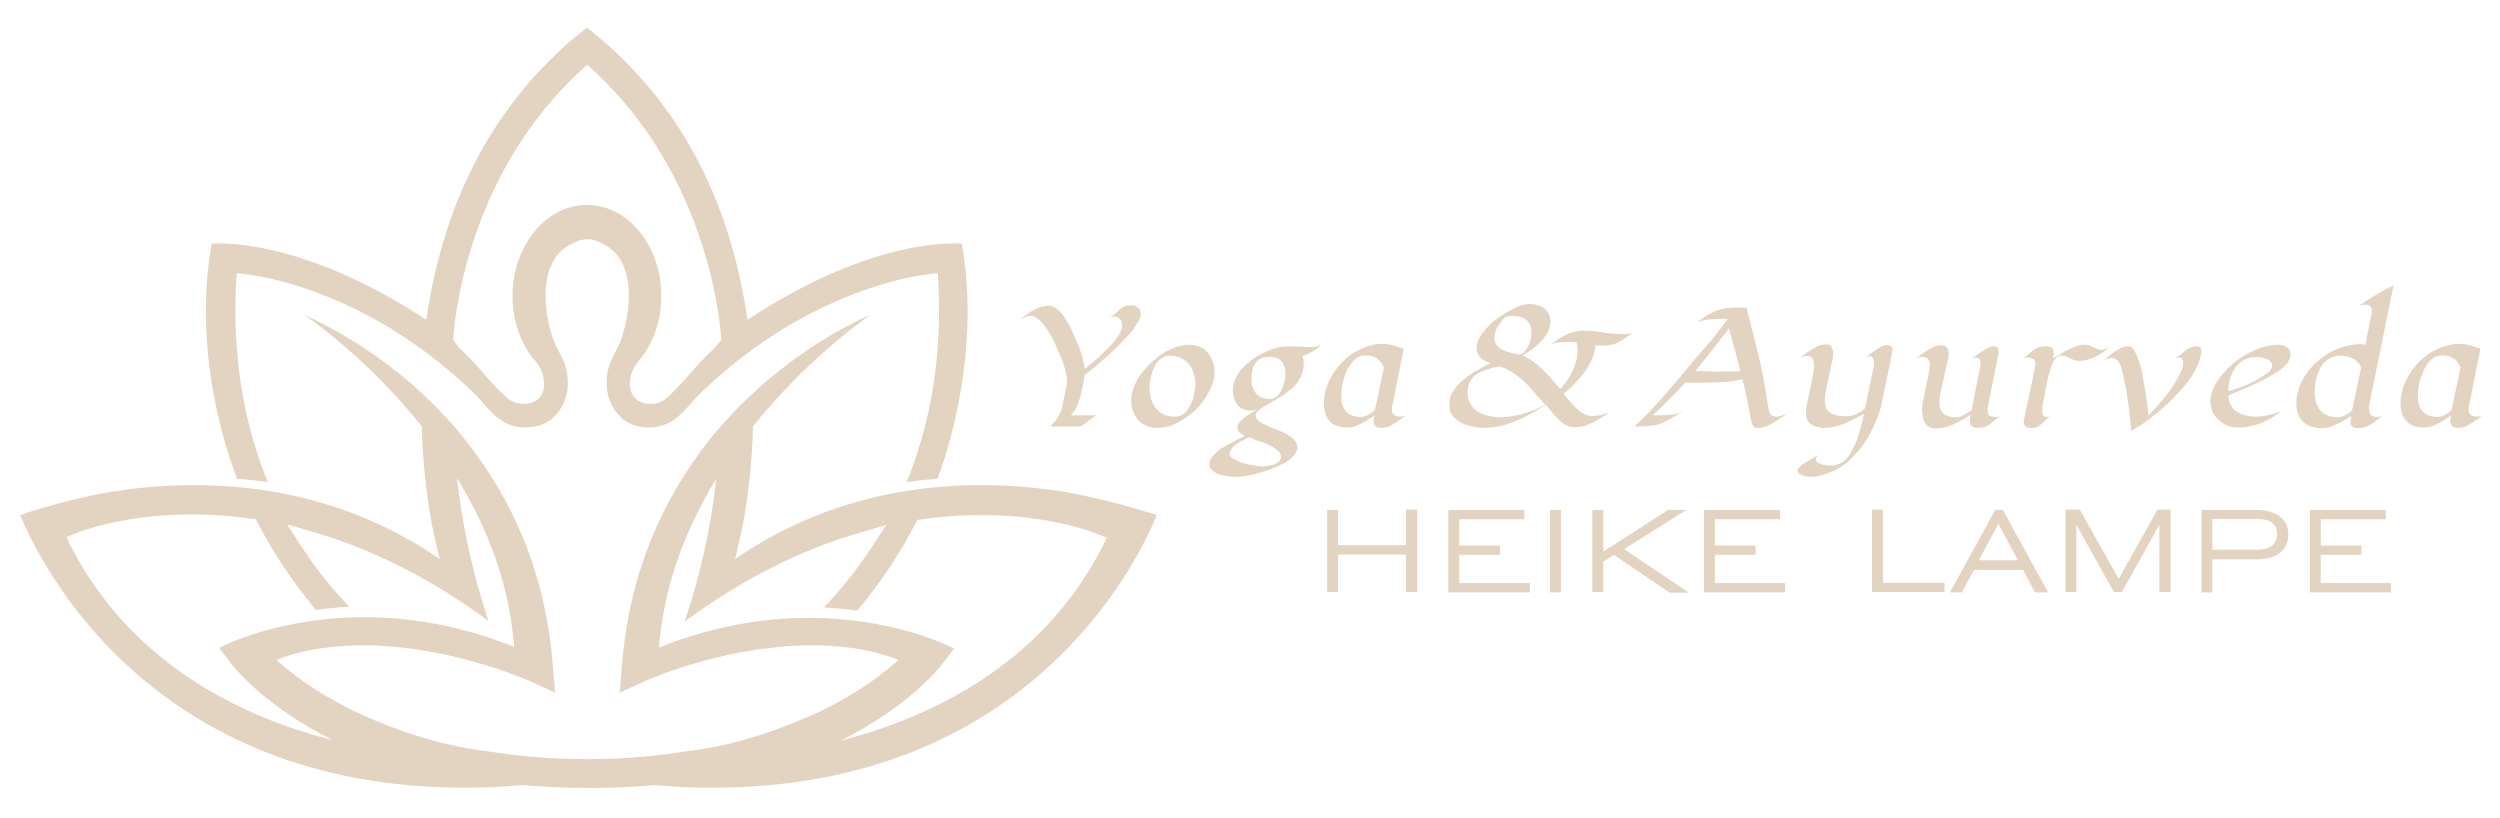 <?xml version="1.0" encoding="utf-8"?>
<!-- Generator: Adobe Illustrator 27.8.1, SVG Export Plug-In . SVG Version: 6.00 Build 0)  -->
<svg version="1.1" xmlns="http://www.w3.org/2000/svg" xmlns:xlink="http://www.w3.org/1999/xlink" x="0px" y="0px"
	 viewBox="0 0 779.5 255.1" style="enable-background:new 0 0 779.5 255.1;" xml:space="preserve">
<style type="text/css">
	.st0{fill:#E2D4C0;}
</style>
<g id="Schrift">
	<g id="HEIKE__LAMPE">
		<path class="st0" d="M413.8,184.7v-25.7h3.4V170h21.2v-11.1h3.5v25.7h-3.5v-11.7h-21.2v11.7H413.8z"/>
		<path class="st0" d="M451.6,184.7v-25.7h23.7v2.9h-20.3v8.2h12.7v2.9h-12.7v8.8H477v2.9H451.6z"/>
		<path class="st0" d="M483.3,184.7v-25.7h3.4v25.7H483.3z"/>
		<path class="st0" d="M496.5,184.7v-25.7h3.4v13l20.2-13h5.7l-19.4,12.2l20.2,13.6h-6L503.2,173l-3.3,2.1v9.5H496.5z"/>
		<path class="st0" d="M531.3,184.7v-25.7H555v2.9h-20.3v8.2h12.7v2.9h-12.7v8.8h21.9v2.9H531.3z"/>
		<path class="st0" d="M583.7,158.9h3.4v22.8h19.2v2.9h-22.6V158.9z"/>
		<path class="st0" d="M611.7,184.7H608l14.1-25.7h2.4l14.1,25.7h-4.1l-3.7-7h-15.3L611.7,184.7z M617,174.7h12.2l-6.1-11.4
			L617,174.7z"/>
		<path class="st0" d="M644,158.9h4.5l12.1,21.6l12.1-21.6h4.1v25.7h-3.5v-21l-11.7,21h-2.5l-11.7-21v21H644V158.9z"/>
		<path class="st0" d="M686.4,184.7v-25.7h17.3c5.7,0,9.8,2.6,9.8,7.7c0,5.2-4.2,7.7-9.8,7.7h-13.9v10.3H686.4z M689.8,161.8v9.6
			h14.3c3,0,5.9-1.3,5.9-4.8c0-3.6-2.8-4.8-5.9-4.8H689.8z"/>
		<path class="st0" d="M720.2,184.7v-25.7h23.7v2.9h-20.3v8.2h12.7v2.9h-12.7v8.8h21.9v2.9H720.2z"/>
	</g>
	<g id="Yoga__x26__Ayurveda_00000127045144410075116000000000180765106991324291_">
		<path class="st0" d="M338.2,116.9c-0.2,1.4-0.5,2.9-0.8,4.4s-0.7,3-1.2,4.4s-1.3,2.7-2.3,3.8h8.2c-0.6,0.2-1.2,0.6-1.9,1.1
			s-1.4,1.1-2.1,1.6s-1.2,0.8-1.7,0.8h-9c1-1,1.9-1.9,2.5-3s1.1-2.2,1.4-3.6l1.3-6.6c0.1-0.3,0.1-0.6,0.1-0.9c0-0.9-0.1-1.8-0.4-2.9
			s-0.5-2-0.8-2.8c-0.2-0.7-0.6-1.6-1.1-2.8s-1.1-2.4-1.7-3.8s-1.4-2.6-2.2-3.9s-1.7-2.2-2.5-3s-1.7-1.2-2.6-1.2
			c-0.6,0-1.2,0.1-1.8,0.4s-1.2,0.6-1.6,0.9c0.7-0.7,1.6-1.4,2.6-2.1s2.1-1.3,3.2-1.7s2.2-0.7,3.2-0.7c0.9,0,1.8,0.4,2.7,1.1
			s1.7,1.7,2.5,3s1.6,2.6,2.2,4.1s1.3,3,1.9,4.4s1,2.8,1.3,4.1s0.6,2.3,0.7,3c0.6-0.5,1.4-1.2,2.4-2s2-1.7,3-2.7s2-2,3-3
			s1.7-2.1,2.3-3.1s0.9-2,0.9-2.8c0-0.8-0.3-1.5-0.8-2s-1.2-0.7-2-0.7c-0.5,0-0.9,0.1-1.4,0.2c0.7-0.2,1.2-0.5,1.7-0.9
			s1-0.8,1.5-1.3s1-0.8,1.6-1.1s1.3-0.4,2.2-0.4c0.8,0,1.5,0.2,2.1,0.7s0.9,1.1,0.9,1.9c0,0.8-0.3,1.8-1,2.9s-1.5,2.3-2.6,3.5
			s-2.3,2.5-3.6,3.8s-2.6,2.5-3.9,3.6s-2.5,2.2-3.6,3.1S338.8,116.4,338.2,116.9z"/>
		<path class="st0" d="M360.7,133.4c-1.6,0-3-0.4-4.2-1.1s-2.2-1.8-2.8-3.1c-0.7-1.3-1-2.7-1-4.3c0-1.6,0.4-3.3,1.1-4.9
			s1.7-3.2,3-4.7s2.7-2.8,4.2-4s3.2-2.1,4.9-2.8s3.3-1,4.9-1c1.6,0,3,0.4,4.2,1.1s2.1,1.8,2.7,3.1s1,2.7,1,4.3
			c0,1.6-0.4,3.3-1.1,4.9s-1.7,3.2-2.9,4.8s-2.6,2.9-4.2,4s-3.2,2.1-4.8,2.8S362.3,133.4,360.7,133.4z M364.9,110.9
			c-1.2,0-2.1,0.3-3,1s-1.5,1.5-2,2.6s-0.9,2.2-1.1,3.3s-0.4,2.2-0.4,3.1c0,1.6,0.3,3.1,0.9,4.5s1.5,2.5,2.6,3.3
			c1.2,0.8,2.6,1.2,4.4,1.2c1.1,0,2.1-0.3,2.9-1s1.5-1.6,2-2.6s0.9-2.2,1.1-3.3s0.4-2.2,0.4-3.1c0-1.6-0.3-3.1-0.9-4.5
			s-1.5-2.4-2.6-3.2S366.6,110.9,364.9,110.9z"/>
		<path class="st0" d="M411.7,107.4c-0.2,0.5-0.6,1-1.3,1.5s-1.5,0.9-2.3,1.3s-1.5,0.6-2,0.8c0.3,0.7,0.4,1.5,0.4,2.4
			c0,1.7-0.4,3.2-1.1,4.5s-1.6,2.4-2.8,3.4s-2.3,1.9-3.6,2.6s-2.5,1.5-3.6,2.1s-2,1.2-2.8,1.8c-0.7,0.6-1.1,1.1-1.1,1.8
			c0,0.6,0.3,1.1,0.9,1.6s1.4,0.9,2.4,1.4s2,0.9,3.2,1.3s2.2,0.9,3.2,1.5s1.8,1.1,2.4,1.8s0.9,1.5,0.9,2.3c0,0.9-0.4,1.8-1.1,2.6
			s-1.7,1.6-2.8,2.2s-2.5,1.3-3.9,1.8s-2.8,1-4.2,1.4s-2.7,0.7-3.9,0.9s-2.2,0.3-2.9,0.3c-0.6,0-1.4,0-2.3-0.1s-1.9-0.3-2.9-0.6
			s-1.8-0.7-2.4-1.2s-1-1.2-1-2c0-1,0.4-2,1.3-2.9s1.9-1.8,3.1-2.5s2.5-1.4,3.7-2s2.2-1.1,3-1.5c-0.5-0.2-1.1-0.6-1.6-1
			s-0.8-1-0.8-1.6c0-0.5,0.2-1.1,0.7-1.7s1.1-1.1,1.8-1.6s1.4-1,2.1-1.4s1.2-0.8,1.7-1c-0.4,0.1-0.7,0.2-1.1,0.3s-0.8,0.1-1.1,0.1
			c-1.8,0-3.2-0.6-4.1-1.8s-1.4-2.7-1.4-4.3c0-1.5,0.4-3,1.1-4.4s1.7-2.7,3-3.8s2.6-2.2,4.1-3s3.1-1.5,4.6-2s3.1-0.7,4.5-0.7
			c1.2,0,2.5,0,3.8,0.1s2.5,0.1,3.8,0.1c0.4,0,0.8,0,1.2-0.1S411.4,107.5,411.7,107.4z M389.6,136.3c-0.5,0.2-1,0.4-1.7,0.8
			s-1.4,0.7-2.1,1.2s-1.3,0.9-1.7,1.5s-0.7,1.1-0.7,1.7c0,0.5,0.3,0.9,0.8,1.3s1.2,0.7,2.1,1.1s1.7,0.6,2.6,0.8s1.8,0.4,2.5,0.5
			s1.3,0.2,1.7,0.2c0.5,0,1.1,0,1.8-0.1s1.4-0.2,2.1-0.4s1.2-0.5,1.7-0.9s0.7-1,0.7-1.6c0-0.8-0.4-1.5-1.2-2.1s-1.7-1.2-2.8-1.7
			s-2.2-0.9-3.3-1.2S390.2,136.5,389.6,136.3z M395.7,111.3c-1.4,0-2.5,0.3-3.3,0.9s-1.4,1.4-1.7,2.5s-0.5,2.2-0.5,3.4
			c0,1.8,0.5,3.4,1.4,4.5s2.4,1.8,4.3,1.8c0.9,0,1.6-0.3,2.2-0.8s1.1-1.2,1.5-2.1s0.7-1.7,0.9-2.6s0.3-1.7,0.3-2.4
			c0-1.7-0.4-2.9-1.3-3.9S397.4,111.3,395.7,111.3z"/>
		<path class="st0" d="M434,127.6c0,0.8,0.2,1.4,0.7,1.8s1.1,0.5,1.9,0.5c0.5,0,1-0.1,1.5-0.2c-0.7,0.5-1.4,1.1-2.2,1.6
			s-1.6,1.1-2.5,1.5s-1.7,0.6-2.6,0.6c-0.8,0-1.4-0.1-1.8-0.4s-0.7-0.8-0.7-1.7c0-0.3,0-0.6,0.1-0.9s0.1-0.6,0.2-0.9
			c-0.8,0.5-1.7,1.1-2.6,1.7s-1.9,1.1-2.9,1.5s-2,0.6-3.1,0.6c-2.4,0-4.2-0.7-5.4-2s-1.8-3.1-1.8-5.4c0-2.4,0.5-4.7,1.5-6.9
			s2.4-4.2,4.1-6s3.7-3.2,5.9-4.2s4.5-1.6,6.9-1.6c1.1,0,2.2,0.2,3.3,0.5s2.1,0.7,3.2,1l-3.4,17c-0.1,0.3-0.1,0.6-0.2,0.9
			S434,127.3,434,127.6z M431.5,114.6c-1-2.5-2.9-3.8-5.6-3.8c-1.4,0-2.6,0.4-3.5,1.3s-1.8,2-2.4,3.4s-1.1,2.8-1.4,4.2
			s-0.4,2.7-0.4,3.8c0,2.1,0.5,3.7,1.5,4.8c1,1.1,2.6,1.7,4.7,1.7c0.4,0,1-0.1,1.6-0.4s1.3-0.6,1.8-1s0.9-0.8,1-1.3L431.5,114.6z"/>
		<path class="st0" d="M509.1,103.9c-0.5,0.2-1,0.5-1.5,0.9s-0.9,0.7-1.4,1c-1,0.7-2,1.2-3,1.5s-2.1,0.5-3.3,0.5c-0.4,0-0.8,0-1.2,0
			s-0.8-0.1-1.2-0.1c-0.2,1.9-0.8,3.8-1.8,5.7s-2.3,3.6-3.8,5.2s-2.9,3-4.4,4.1c0.5,0.7,1.1,1.4,1.8,2.2s1.4,1.6,2.1,2.3
			s1.6,1.4,2.4,1.8s1.8,0.7,2.7,0.7c0.9,0,1.8-0.1,2.7-0.3s1.7-0.5,2.6-0.9c-1,0.8-2.2,1.5-3.3,2.2s-2.4,1.3-3.6,1.8
			s-2.6,0.7-3.9,0.7c-1.3,0-2.5-0.4-3.6-1.2s-2-1.7-2.9-2.8s-1.7-2.1-2.5-3c-1.9,1.2-3.9,2.4-6,3.5s-4.3,2-6.6,2.7s-4.5,1-6.8,1
			c-1.1,0-2.3-0.1-3.5-0.4s-2.4-0.6-3.5-1.2s-2-1.3-2.7-2.2s-1-2.1-1-3.4c0-1.6,0.4-3.1,1.3-4.4s1.9-2.5,3.3-3.6s2.7-2,4.2-2.8
			s2.8-1.6,4-2.2c-1.1-0.3-2.1-0.8-3-1.6s-1.3-1.8-1.3-3.1c0-1.2,0.4-2.4,1.2-3.7s1.9-2.5,3.1-3.7s2.7-2.3,4.2-3.2s3-1.7,4.4-2.3
			s2.7-0.8,3.8-0.8s2.1,0.2,3.1,0.6s1.7,1,2.3,1.8s0.9,1.8,0.9,3c0,1.6-0.5,3.1-1.4,4.4s-2.1,2.5-3.4,3.6s-2.7,1.9-3.9,2.6
			c1.6,0.7,3.1,1.7,4.5,2.8s2.6,2.4,3.8,3.7s2.4,2.7,3.5,4c1.5-1.7,2.8-3.5,3.8-5.6s1.6-4.2,1.6-6.5c0-0.8-0.1-1.6-0.3-2.4
			c-1-0.1-2-0.2-3-0.2c-0.9,0-1.8,0.1-2.8,0.2s-1.8,0.4-2.6,0.8c1.2-0.8,2.3-1.6,3.4-2.3s2.2-1.2,3.4-1.6s2.6-0.6,4.1-0.6
			c1.8,0,3.6,0.2,5.4,0.5s3.6,0.5,5.4,0.5C506.5,104.3,507.8,104.1,509.1,103.9z M481.7,126.1c-1.4-1.6-2.8-3.1-4.1-4.7
			s-2.9-3-4.5-4.2s-3.4-2.3-5.5-3c-1.2,0.2-2.4,0.5-3.6,0.9s-2.3,0.8-3.2,1.3s-1.7,1.3-2.3,2.3s-0.9,2.2-0.9,3.8
			c0,1.4,0.3,2.5,0.9,3.5s1.4,1.8,2.4,2.4c1,0.6,2.1,1.1,3.3,1.3s2.4,0.4,3.6,0.4c1.5,0,3-0.2,4.7-0.5s3.3-0.8,4.9-1.4
			C479.1,127.7,480.5,126.9,481.7,126.1z M471.6,98.5c-0.4,0-0.8,0-1.1,0.1s-0.7,0.1-1.1,0.2c-0.9,0.9-1.7,1.9-2.4,3s-1,2.3-1,3.6
			c0,1,0.2,1.8,0.8,2.4s1.1,1.1,1.9,1.4s1.6,0.6,2.5,0.8s1.7,0.4,2.4,0.6c0.9-0.2,1.6-0.7,2.2-1.5s1-1.7,1.3-2.7s0.4-1.9,0.4-2.7
			c0-1.8-0.6-3.1-1.7-4S473.3,98.5,471.6,98.5z"/>
		<path class="st0" d="M548.4,133.5c-1,0-1.6-0.3-1.9-0.9s-0.5-1.3-0.6-2c-0.4-2-0.8-4.1-1.2-6.2s-0.9-4.1-1.4-6.1
			c-1,0.2-2.2,0.4-3.6,0.6s-2.8,0.2-4.2,0.3s-2.8,0.1-4.1,0.1s-2.3,0-3.2,0c-0.5,0-0.9,0-1.4,0s-0.9,0-1.4,0
			c-1.5,1.8-3.2,3.5-4.9,5.2s-3.4,3.3-5.1,5c1.5,0,3.1,0,4.8-0.1s3.2-0.5,4.6-1.3c-1.6,1-2.9,1.9-4,2.5s-2.1,1.1-3.1,1.5
			s-2.1,0.6-3.4,0.7s-2.8,0.2-4.7,0.2c3-2.8,5.9-5.8,8.7-9s5.5-6.3,8.1-9.5c1.9-2.3,3.8-4.6,5.8-6.8s3.8-4.6,5.6-7
			c0.2-0.2,0.3-0.4,0.5-0.7s0.3-0.4,0.5-0.6c-1.7,0-3.3,0-4.9,0.1s-3.2,0.4-4.8,1c1.4-1,2.6-1.9,3.7-2.5s2.1-1.1,3.1-1.4
			s2.1-0.5,3.3-0.6s2.7-0.1,4.4-0.1h0.9c1.4,5.2,2.7,10.3,3.9,15.3s2.1,10.1,2.9,15.5c0.1,0.8,0.3,1.6,0.6,2.2s0.9,1,2,1
			c0.6,0,1.2-0.1,1.9-0.4s1.2-0.5,1.8-0.8c-0.6,0.4-1.2,0.8-2,1.4s-1.6,1.1-2.5,1.6s-1.7,1-2.6,1.3S549.1,133.5,548.4,133.5z
			 M537.1,115.8c0.9,0,1.9,0,2.8,0s1.9,0,2.8,0l0-0.1l-3.6-13.3c-1.7,2.2-3.5,4.5-5.2,6.7s-3.5,4.4-5.3,6.6h0.1c1.4,0,2.8,0,4.2,0.1
			S535.7,115.8,537.1,115.8z"/>
		<path class="st0" d="M564.6,148.7c-0.4,0-0.9-0.1-1.5-0.2s-1.3-0.3-1.8-0.6s-0.8-0.7-0.8-1.2c0-0.4,0.3-0.8,0.8-1.3s1.2-0.9,2-1.4
			s1.5-0.9,2.2-1.3s1.2-0.7,1.6-0.9c-0.2,0.1-0.4,0.3-0.6,0.6s-0.3,0.5-0.3,0.8c0,0.5,0.3,0.9,0.9,1.2s1.2,0.5,1.9,0.6
			s1.2,0.2,1.6,0.2c1.5,0,2.7-0.4,3.8-1.1s2-1.7,2.7-3s1.4-2.6,1.9-4s0.9-2.9,1.3-4.3s0.6-2.7,0.9-3.8c-1.9,1.1-3.9,2.1-6,3
			s-4.3,1.4-6.5,1.4c-1.6,0-2.9-0.4-4-1.1s-1.6-1.9-1.6-3.7c0-0.6,0.1-1.2,0.2-1.9l1.9-9.4c0.1-0.5,0.2-1.1,0.3-1.7s0.1-1.1,0.1-1.7
			c0-0.7-0.1-1.4-0.4-2s-0.9-0.9-1.7-0.9c-0.3,0-0.7,0-1,0.1s-0.6,0.2-1,0.2c0.7-0.5,1.5-1.1,2.4-1.7s1.8-1.1,2.7-1.6
			s1.9-0.6,2.8-0.6c0.8,0,1.4,0.2,1.7,0.8s0.5,1.1,0.5,1.9c0,0.6-0.1,1.2-0.2,1.8s-0.2,1.2-0.4,1.8c-0.3,1.3-0.5,2.6-0.8,3.9
			s-0.6,2.6-0.8,3.9c-0.1,0.6-0.2,1.2-0.3,1.7s-0.1,1.2-0.1,1.7c0,1.4,0.3,2.4,0.9,3.1c0.6,0.7,1.4,1.1,2.4,1.4s2.1,0.4,3.3,0.4
			c1,0,2.1-0.2,3.2-0.7s2-1,2.7-1.8l2.7-12.9c0-0.2,0.1-0.5,0.1-0.7s0-0.5,0-0.7c0-0.5-0.1-0.9-0.3-1.3s-0.6-0.6-1.1-0.6
			c-0.4,0-0.8,0.1-1.2,0.3c0.5-0.4,1.2-0.9,2-1.5s1.7-1.1,2.5-1.6s1.6-0.7,2.3-0.7c0.4,0,0.8,0.1,1.1,0.3s0.5,0.6,0.5,1
			c0,0.1,0,0.2,0,0.3c-0.5,2.6-1,5.2-1.6,7.9s-1.1,5.2-1.6,7.9c-0.4,2.1-1.1,4.2-2,6.4s-2,4.3-3.3,6.3s-2.9,3.8-4.6,5.5
			s-3.6,2.9-5.7,3.8S567,148.7,564.6,148.7z"/>
		<path class="st0" d="M624.6,129.5c-0.8,0.3-1.5,0.6-2.1,1.1s-1.1,0.9-1.6,1.3s-1.1,0.8-1.8,1.1s-1.6,0.4-2.7,0.4
			c-1.5,0-2.2-0.8-2.2-2.3c0-0.3,0-0.6,0.1-0.9s0.1-0.6,0.2-0.9c-1.6,1-3.3,2-5.2,2.9s-3.8,1.4-5.7,1.4c-1.1,0-2-0.3-2.6-0.8
			s-1.1-1.2-1.3-2.1s-0.4-1.8-0.4-2.7c0-0.6,0-1.1,0.1-1.7s0.2-1.1,0.3-1.7l1.9-9.3c0.1-0.3,0.1-0.5,0.1-0.8s0-0.6,0-0.8
			c0-1.6-0.8-2.4-2.3-2.4c-0.7,0-1.3,0.1-1.9,0.4c0.7-0.6,1.5-1.2,2.4-1.8s1.7-1.1,2.7-1.6s1.9-0.6,2.8-0.6c0.8,0,1.4,0.2,1.7,0.7
			s0.5,1.1,0.5,1.8c0,0.7-0.1,1.5-0.3,2.2s-0.3,1.4-0.5,2.1c-0.3,1.4-0.6,2.7-0.9,4.1s-0.6,2.7-0.9,4.1c-0.1,0.5-0.1,0.9-0.2,1.4
			s-0.1,0.9-0.1,1.4c0,1.7,0.5,2.9,1.4,3.6s2.2,1,3.8,1c0.9,0,1.7-0.2,2.5-0.7s1.5-0.9,2.3-1.4l2.7-13.6c0.1-0.5,0.1-0.9,0.1-1.2
			c0-0.5-0.1-0.9-0.3-1.2s-0.6-0.5-1.1-0.5c-0.2,0-0.4,0-0.6,0.1s-0.4,0.1-0.6,0.2c0.5-0.4,1.2-0.9,2-1.5s1.7-1.1,2.5-1.6
			s1.6-0.7,2.3-0.7c0.5,0,0.9,0.2,1.1,0.5s0.4,0.7,0.4,1.2c0,0.2,0,0.5-0.1,0.8l-3.3,16.4c-0.1,0.4-0.1,0.7-0.1,1.1
			c0,0.8,0.2,1.3,0.7,1.6s1.1,0.4,1.8,0.4c0.4,0,0.8,0,1.1-0.1S624.3,129.6,624.6,129.5z"/>
		<path class="st0" d="M657.8,107.9c-0.7,0.9-1.6,1.7-2.7,2.4s-2.2,1.2-3.4,1.6s-2.4,0.6-3.5,0.6c-0.7,0-1.3-0.1-1.9-0.4
			s-1.2-0.5-1.8-0.8s-1.2-0.4-1.9-0.4s-1.3,0.4-1.8,1.1s-1,1.7-1.4,2.9s-0.7,2.4-1,3.6s-0.5,2.4-0.7,3.5s-0.3,1.9-0.4,2.4
			c-0.1,0.6-0.3,1.2-0.4,1.8s-0.2,1.2-0.2,1.9c0,0.5,0.1,0.9,0.3,1.3s0.6,0.6,1.2,0.6c0.4,0,0.8-0.1,1.2-0.3c-0.8,0.5-1.4,1.1-2,1.7
			s-1.2,1.1-1.8,1.5s-1.5,0.6-2.6,0.6c-0.5,0-1-0.2-1.4-0.5s-0.6-0.8-0.6-1.3c0-0.1,0-0.3,0-0.4c0.5-2.7,1.1-5.3,1.7-8
			s1.1-5.3,1.6-8c0.1-0.3,0.1-0.6,0.2-0.9s0.1-0.6,0.1-0.9c0-0.8-0.2-1.4-0.7-1.6s-1-0.4-1.8-0.4c-0.7,0-1.4,0.1-2.1,0.4
			c-0.1,0-0.1,0.1-0.2,0.1l0.2-0.1c0.8-0.3,1.5-0.6,2-1.1s1.1-0.9,1.6-1.3s1.1-0.8,1.8-1.1s1.6-0.4,2.7-0.4c1.5,0,2.2,0.7,2.2,2.1
			c0,0.3,0,0.6,0,0.8s-0.1,0.5-0.1,0.8c0.9-0.5,1.9-1.1,3-1.8s2.3-1.2,3.5-1.7s2.3-0.7,3.3-0.7c0.7,0,1.4,0.1,2,0.4s1.2,0.5,1.7,0.8
			s1,0.4,1.5,0.4c0.5,0,1-0.1,1.5-0.4S657.5,108.1,657.8,107.9z"/>
		<path class="st0" d="M664.5,134.4c-0.2-2.9-0.5-5.7-0.9-8.6c-0.4-2.9-0.9-5.7-1.5-8.5c-0.2-0.6-0.4-1.4-0.6-2.3s-0.6-1.7-1.1-2.4
			s-1.2-1-2-1c-0.4,0-0.8,0.1-1.2,0.2s-0.8,0.3-1.1,0.5c0.6-0.6,1.4-1.3,2.2-1.9s1.7-1.2,2.6-1.7s1.8-0.7,2.8-0.7
			c0.7,0,1.3,0.4,1.8,1.3s1,2.1,1.5,3.5s0.8,3,1.1,4.7s0.6,3.4,0.9,5s0.4,3.1,0.6,4.4c0.1,1.3,0.3,2.2,0.3,2.7
			c0.6-0.6,1.4-1.5,2.3-2.5c0.9-1,1.9-2.2,2.9-3.4s1.9-2.5,2.7-3.8s1.5-2.5,2.1-3.7s0.8-2.3,0.8-3.2c0-0.5-0.1-0.8-0.3-1.1
			s-0.6-0.4-1.1-0.4s-1,0.1-1.5,0.3c0.9-0.4,1.7-0.9,2.4-1.5s1.4-1.1,2.1-1.6s1.6-0.7,2.7-0.7c0.5,0,0.9,0.1,1.1,0.4
			s0.3,0.7,0.3,1.2c0,0.3,0,0.7-0.1,1c-0.4,1.8-1.1,3.6-2.2,5.5s-2.4,3.7-4,5.4s-3.2,3.5-5,5.1c-1.8,1.6-3.6,3-5.4,4.4
			S666,133.5,664.5,134.4z"/>
		<path class="st0" d="M694.8,123.4c0.1,1.6,0.6,2.9,1.4,3.9c0.8,0.9,1.9,1.6,3.2,2s2.7,0.6,4.1,0.6c1.3,0,2.6-0.2,3.9-0.5
			s2.6-0.7,3.8-1.2c-1.1,1-2.5,1.9-4,2.7s-3.1,1.4-4.7,1.8s-3.2,0.6-4.7,0.6c-1.6,0-3-0.4-4.3-1.1s-2.3-1.7-3.1-2.9
			s-1.2-2.7-1.2-4.3c0-0.5,0.1-1.1,0.2-1.6c0.3-1.5,0.9-3,1.9-4.5s2.1-2.8,3.4-4.1s2.7-2.4,4.2-3.4s2.9-1.7,4.3-2.3
			c1.2-0.5,2.4-0.9,3.6-1.2s2.5-0.4,3.8-0.4c0.9,0,1.8,0.3,2.5,0.8s1.1,1.3,1.1,2.3c0,0.9-0.4,1.8-1.1,2.7s-1.7,1.7-3,2.6
			s-2.6,1.6-4.1,2.4s-2.9,1.4-4.4,2.1s-2.8,1.2-4,1.7S695.5,123.1,694.8,123.4z M704,111.3c-2.1,0-3.8,0.5-5.2,1.5s-2.3,2.4-3,4
			s-1,3.4-1.1,5.2c0.5-0.1,1.3-0.4,2.4-0.7s2.3-0.9,3.6-1.4s2.6-1.2,3.7-1.9s2.2-1.3,2.9-2s1.2-1.3,1.2-1.9c0-0.6-0.3-1.2-0.8-1.6
			s-1.2-0.7-1.9-0.9S704.6,111.3,704,111.3z"/>
		<path class="st0" d="M738.7,127.7c0,0.8,0.2,1.4,0.7,1.8s1.1,0.5,1.9,0.5c0.5,0,1-0.1,1.5-0.2c-0.7,0.5-1.4,1-2.2,1.6
			s-1.6,1.1-2.5,1.5s-1.7,0.6-2.7,0.6c-0.7,0-1.3-0.1-1.8-0.4s-0.7-0.8-0.7-1.6c0-0.3,0-0.6,0.1-0.9s0.1-0.6,0.2-0.9
			c-0.9,0.5-1.8,1.1-2.9,1.7s-2.1,1.1-3.2,1.5s-2.2,0.6-3.3,0.6c-2.4,0-4.3-0.7-5.7-2s-2.1-3.2-2.1-5.7c0-1.9,0.4-3.8,1.1-5.6
			s1.8-3.5,3.1-5.1s2.8-2.9,4.5-4.1s3.5-2.1,5.4-2.7s3.8-1,5.6-1c0.7,0,1.2,0.1,1.8,0.2l1.9-9.3c0.1-0.5,0.1-0.9,0.1-1.2
			c0-0.6-0.1-1.1-0.4-1.4s-0.7-0.6-1.4-0.6c-0.4,0-0.8,0-1.2,0.1s-0.8,0.2-1.1,0.3c1.7-1.2,3.5-2.3,5.3-3.4s3.6-2.1,5.6-3l-7.5,36.9
			c-0.1,0.3-0.1,0.6-0.2,0.9S738.7,127.4,738.7,127.7z M736.2,114.6c-0.6-1.3-1.4-2.2-2.6-2.8s-2.4-0.9-3.8-0.9
			c-1.5,0-2.7,0.4-3.8,1.1s-1.9,1.6-2.5,2.8s-1.1,2.4-1.4,3.7s-0.4,2.6-0.4,3.8c0,2.4,0.6,4.3,1.8,5.7c1.2,1.4,3.1,2.1,5.6,2.1
			c0.4,0,1-0.1,1.6-0.4s1.3-0.6,1.8-1s0.9-0.8,1-1.3L736.2,114.6z"/>
		<path class="st0" d="M769.7,127.6c0,0.8,0.2,1.4,0.7,1.8s1.1,0.5,1.9,0.5c0.5,0,1-0.1,1.5-0.2c-0.7,0.5-1.4,1.1-2.2,1.6
			s-1.6,1.1-2.5,1.5s-1.7,0.6-2.6,0.6c-0.8,0-1.4-0.1-1.8-0.4s-0.7-0.8-0.7-1.7c0-0.3,0-0.6,0.1-0.9s0.1-0.6,0.2-0.9
			c-0.8,0.5-1.7,1.1-2.6,1.7s-1.9,1.1-2.9,1.5s-2,0.6-3.1,0.6c-2.4,0-4.2-0.7-5.4-2s-1.8-3.1-1.8-5.4c0-2.4,0.5-4.7,1.5-6.9
			s2.4-4.2,4.1-6s3.7-3.2,5.9-4.2s4.5-1.6,6.9-1.6c1.1,0,2.2,0.2,3.3,0.5s2.1,0.7,3.2,1l-3.4,17c-0.1,0.3-0.1,0.6-0.2,0.9
			S769.7,127.3,769.7,127.6z M767.2,114.6c-1-2.5-2.9-3.8-5.6-3.8c-1.4,0-2.6,0.4-3.5,1.3s-1.8,2-2.4,3.4s-1.1,2.8-1.4,4.2
			s-0.4,2.7-0.4,3.8c0,2.1,0.5,3.7,1.5,4.8c1,1.1,2.6,1.7,4.7,1.7c0.4,0,1-0.1,1.6-0.4s1.3-0.6,1.8-1s0.9-0.8,1-1.3L767.2,114.6z"/>
	</g>
</g>
<g id="Signet">
	<g>
		<g>
			<defs>
				<path id="SVGID_1_" d="M262,231c21.4-10.7,30.9-22.8,31.6-23.7l3.9-5.1c0,0-39.8-21.3-92-0.3c0.1-1,0.1-2,0.2-2.9l0.1-0.2
					c1.9-18.7,8.9-35.3,17.5-49.5c-1.5,14.6-4.8,29.4-9.8,44.5c17.7-13.1,36.1-22.4,54.9-27.8l7.9-2.3l-4.5,6.9
					c-4.5,7-9.6,13.2-14.9,18.8c3.4,0.2,6.9,0.5,10.4,1c7-8.4,13-17.3,18-26.9l0.7-1.4l1.6-0.2c6.2-0.9,12.4-1.3,18.4-1.3
					c21.9,0,35.4,5.6,36,5.8l3.1,1.3l-1.5,3C324.7,207.5,289.9,223.8,262,231L262,231z M22.2,170.5l-1.5-3l3.1-1.3
					c0.6-0.2,14.1-5.8,36-5.8c6.1,0,12.3,0.4,18.4,1.3l1.6,0.2l0.7,1.4c5,9.6,11.1,18.6,18,26.9c3.6-0.5,7.1-0.9,10.4-1
					c-5.3-5.6-10.4-11.8-14.9-18.8l-4.5-6.9l7.9,2.3c18.8,5.4,37.2,14.8,54.9,27.8c-5-15-8.2-29.9-9.8-44.5
					c8.7,14.2,15.6,30.8,17.5,49.5l0.1,0.2c0.1,0.9,0.2,1.9,0.2,2.9c-52.2-21-92,0.3-92,0.3l3.9,5.1c0.7,0.9,10.2,13,31.6,23.7
					C76.1,223.8,41.3,207.5,22.2,170.5L22.2,170.5z M332.2,153.4c-26-4.2-66.1-4.5-103,20.9l2-8.6c0-0.2,3.1-13.5,3.6-32.8
					c17.7-22,36.7-34.8,36.7-34.8c-1.3,0.6-15.5,6.5-31.5,19.9c-1.7,1.4-3.4,2.9-5.1,4.5c-3.6,3.3-7.1,6.9-10.6,10.9
					c-0.1,0.2-0.3,0.3-0.4,0.5c-2.2,2.5-4.3,5.2-6.3,8c-0.2,0.4-0.4,0.7-0.6,0.9c-11.4,16-20.8,37-23,63.9l-0.8,9.3l8.5-3.9
					c0.3-0.1,15.6-6.9,35.3-9.7c0.6-0.1,1.2-0.2,1.8-0.2c1.7-0.2,3.4-0.4,5.1-0.6c23.4-2,36.2,4.2,36.2,4.2
					c-4.2,3.8-11.2,9.3-21.4,14.5c0,0-3.3,1.9-9.4,4.3c-0.5,0.2-0.9,0.4-1.4,0.6c-10.6,4.3-22,7.7-33.5,9
					c-9.2,1.5-19.7,2.5-31.3,2.5c-11.6,0-22.1-1-31.3-2.5c-11.5-1.3-22.9-4.7-33.5-9c-0.5-0.2-0.9-0.4-1.4-0.6
					c-6.1-2.5-9.4-4.3-9.3-4.3c-10.2-5.3-17.2-10.7-21.4-14.5c0,0,9.8-4.7,27.9-4.6c8.9,0.1,17.7,1.3,26.5,3.3
					c13.9,3.2,23.7,7.5,24,7.6l8.5,3.9l-0.8-9.3c-2.2-26.9-11.6-47.9-23-63.9c-0.2-0.2-0.4-0.5-0.6-0.9c-2.1-2.8-4.2-5.5-6.3-8
					c-0.1-0.2-0.3-0.3-0.4-0.5c-3.5-4-7.1-7.7-10.6-10.9c-1.7-1.6-3.4-3.1-5.1-4.5c-16-13.3-30.3-19.2-31.5-19.9
					c0,0,19,12.7,36.7,34.8c0.5,19.3,3.6,32.6,3.6,32.8l2,8.6c-36.8-25.4-77-25.1-102.9-20.9c-9.2,1.7-18.5,4-27.9,7.2
					c6.2,15.1,40.4,85,138.5,85c2.3,0,4.6-0.1,6.9-0.1c3.6-0.1,7.4-0.4,11.1-0.7c6.4,0.5,13.3,0.9,20.7,0.9c7.4,0,14.2-0.3,20.7-0.9
					c3.7,0.3,7.5,0.6,11.1,0.7c2.3,0.1,4.6,0.1,6.9,0.1c98.2,0,132.3-69.8,138.5-85C350.7,157.4,341.4,155.1,332.2,153.4
					L332.2,153.4z"/>
			</defs>
			<use xlink:href="#SVGID_1_"  style="overflow:visible;fill:#E2D4C0;"/>
			<clipPath id="SVGID_00000063593588462011290850000014697334355714761114_">
				<use xlink:href="#SVGID_1_"  style="overflow:visible;"/>
			</clipPath>
		</g>
		<g>
			<defs>
				<path id="SVGID_00000049903162355853042120000009950935659137102775_" d="M222.9,108.4l-1.2,1.1c-4.8,4.5-8.6,9.9-13.5,14.3
					c-1.5,1.4-3.3,2.3-5.8,2.1c-7.6-0.4-7.1-8.9-3.4-13.2c1.5-1.7,2.8-3.7,3.8-5.7c2.3-4.5,3.4-9.6,3.4-14.7
					c0-15.7-10.4-28.4-23.2-28.4c-12.8,0-23.2,12.8-23.2,28.4c0,5.1,1.1,10.1,3.4,14.7c1,2.1,2.3,4,3.8,5.7
					c3.8,4.4,4.2,12.9-3.4,13.2c-2.5,0.1-4.3-0.8-5.8-2.1c-4.9-4.4-8.7-9.8-13.5-14.3l-1.2-1.1l-1.8-2.4c0,0,2-50.9,41.8-85.8
					c39.7,35,41.8,85.8,41.8,85.8L222.9,108.4L222.9,108.4z M299.9,76c0,0-26.4-3-66.8,23.7l-0.8-4.8c-6.2-36.5-22.8-65.6-49.3-86.3
					c-26.5,20.7-43.1,49.8-49.3,86.3l-0.8,4.8C92.4,73.1,66,76,66,76c-5.1,28.6,1.8,55.2,5.7,67c0.4,1.2,0.8,2.3,1.2,3.5l1,2.8
					c3.4,0.2,6.5,0.6,9.6,1c-7.6-18.6-11-39.3-9.9-61.8l0.2-3.3c0,0,2.4,0.1,6.7,0.9c0.9,0.2,1.8,0.3,2.7,0.5
					c13.3,2.9,38.9,11.3,64.5,35.9c3,2.9,5.6,6.9,9.3,9c2.2,1.3,5.2,2.2,9.1,1.6c1.8-0.3,3.4-0.6,5.8-2.3c2.8-2.5,4.8-5.9,5.1-10
					c0.2-2.8-0.2-5.9-1.4-8.5c-0.5-1.1-1.2-2.5-2.3-4.6c-2.9-5.9-7.3-25.9,5-31.7c1.5-0.9,3.1-1.4,4.8-1.4c1.7,0,3.3,0.5,4.8,1.4
					c12.3,5.8,7.8,25.8,5,31.7c-1,2.1-1.8,3.5-2.3,4.6c-1.2,2.6-1.6,5.6-1.4,8.5c0.3,4.1,2.3,7.5,5.1,10c2.5,1.7,4.1,2.1,5.8,2.3
					c3.8,0.6,6.8-0.3,9.1-1.6c3.6-2.1,6.3-6.1,9.3-9c25.6-24.6,51.2-33,64.5-35.9c0.9-0.2,1.8-0.4,2.7-0.5c4.2-0.8,6.7-0.9,6.7-0.9
					l0.2,3.3c1.1,22.4-2.3,43.2-9.9,61.8c3-0.4,6.2-0.8,9.6-1l1-2.8c0.4-1.2,0.8-2.3,1.2-3.5C298.1,131.3,305,104.6,299.9,76
					L299.9,76z"/>
			</defs>
			<use xlink:href="#SVGID_00000049903162355853042120000009950935659137102775_"  style="overflow:visible;fill:#E2D4C0;"/>
			<clipPath id="SVGID_00000129894060418627649430000016998679617437924234_">
				<use xlink:href="#SVGID_00000049903162355853042120000009950935659137102775_"  style="overflow:visible;"/>
			</clipPath>
		</g>
	</g>
</g>
</svg>
